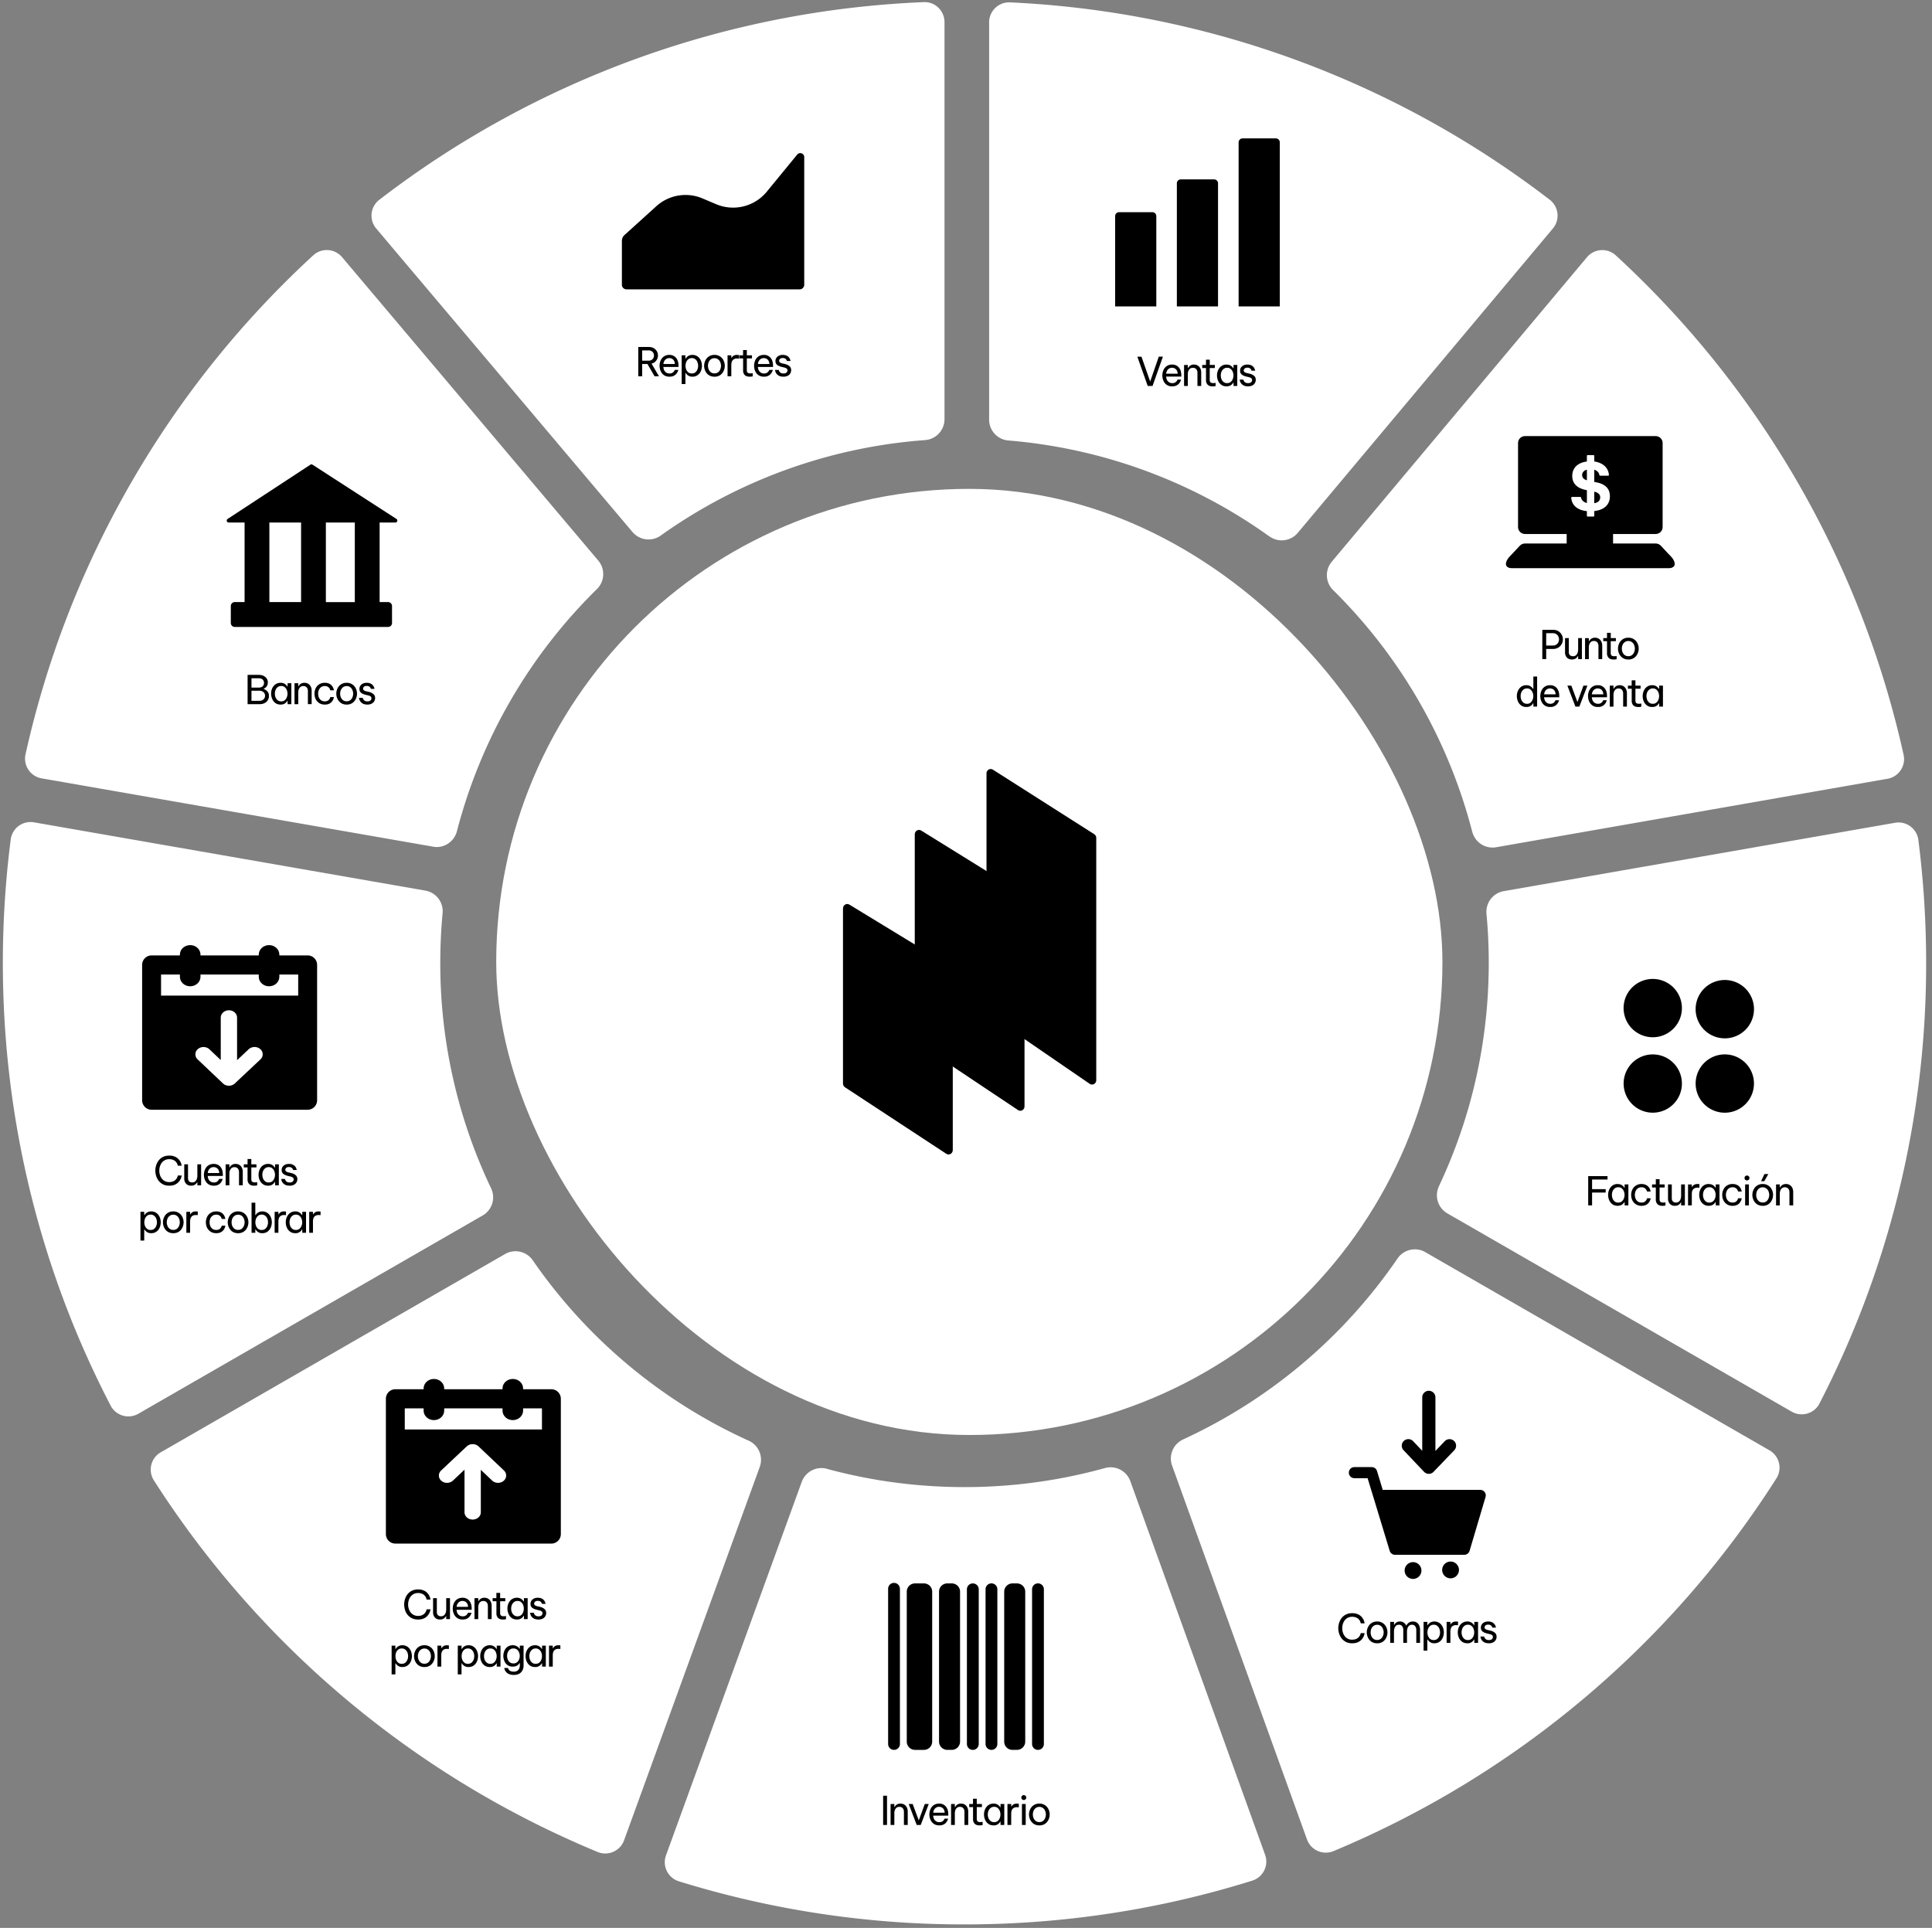 <svg xmlns="http://www.w3.org/2000/svg" fill="none" viewBox="0 0 488 487"><rect x="0" y="0" width="488" height="487" fill="#808080" stroke="none"/><g clip-path="url(#a)"><path fill="#fff" fill-rule="evenodd" d="M121.96 307.01a5.29 5.29 0 0 0 2.07-6.87 131.9 131.9 0 0 1-12.82-56.92c0-4.22.2-8.39.58-12.5a5.29 5.29 0 0 0-4.3-5.74L8.61 207.73a5.05 5.05 0 0 0-5.9 4.3 245.22 245.22 0 0 0-1.99 31.2c0 40.33 9.84 78.38 27.24 111.86a5.05 5.05 0 0 0 7.02 2.01l86.98-50.09Zm-81.33 59.83a5.05 5.05 0 0 0-1.77 7.1 243.79 243.79 0 0 0 112.12 93.89 5.05 5.05 0 0 0 6.66-2.98l34.28-94.34a5.29 5.29 0 0 0-2.85-6.6 132.95 132.95 0 0 1-54.48-45.52 5.29 5.29 0 0 0-6.97-1.64l-86.99 50.1Zm168.28 4.2a5.29 5.29 0 0 0-6.38 3.24l-34.3 94.37a5.05 5.05 0 0 0 3.22 6.57 242.84 242.84 0 0 0 72.17 10.9c25.33 0 49.76-3.88 72.72-11.07a5.05 5.05 0 0 0 3.2-6.55l-34.06-94.42a5.29 5.29 0 0 0-6.41-3.23 132.53 132.53 0 0 1-35.44 4.8c-12.02 0-23.66-1.6-34.72-4.6Zm89.96-7.44a5.29 5.29 0 0 0-2.83 6.57l34.08 94.45a5.05 5.05 0 0 0 6.68 2.99 243.81 243.81 0 0 0 111.91-94.18 5.05 5.05 0 0 0-1.78-7.08l-86.97-50.08a5.29 5.29 0 0 0-6.98 1.66 132.96 132.96 0 0 1-54.12 45.67Zm64.6-63.97a5.29 5.29 0 0 0 2.07 6.85l87 50.1c2.5 1.44 5.7.54 7.02-2.02a241.87 241.87 0 0 0 26.96-111.34c0-10.53-.67-20.9-1.97-31.08a5.05 5.05 0 0 0-5.9-4.3l-98.88 17.28a5.3 5.3 0 0 0-4.3 5.73c.38 4.08.57 8.2.57 12.37 0 20.18-4.5 39.3-12.58 56.41Zm8.4-89.55a5.29 5.29 0 0 0 5.98 3.95l98.88-17.3a5.05 5.05 0 0 0 4.1-6.04A242.64 242.64 0 0 0 408.12 64.5a5.05 5.05 0 0 0-7.3.51l-64.47 76.93a5.29 5.29 0 0 0 .4 7.14 132.27 132.27 0 0 1 35.11 61Zm-51.24-74.6a5.29 5.29 0 0 0 7.13-.83l64.46-76.91a5.05 5.05 0 0 0-.75-7.26A241.72 241.72 0 0 0 255.1.6a5.05 5.05 0 0 0-5.26 5.08v100.38a5.28 5.28 0 0 0 4.89 5.21 131.7 131.7 0 0 1 65.9 24.23Zm-160.82-1.04a5.29 5.29 0 0 0 7.1.83 131.7 131.7 0 0 1 66.73-24.1 5.29 5.29 0 0 0 4.93-5.22V5.61c0-2.87-2.36-5.2-5.23-5.07A241.73 241.73 0 0 0 95.79 50.48a5.05 5.05 0 0 0-.74 7.27l64.76 76.7Zm-50.37 79.45c2.7.47 5.3-1.28 5.98-3.94a132.28 132.28 0 0 1 35.34-61.13 5.29 5.29 0 0 0 .4-7.16L86.42 64.98a5.05 5.05 0 0 0-7.28-.5 242.64 242.64 0 0 0-72.7 126.1 5.05 5.05 0 0 0 4.1 6.04l98.9 17.26Z" clip-rule="evenodd" style="fill:#fff;fill-opacity:1"/><path fill="#A2D512" d="M281.67 54.6a1 1 0 0 1 1-1h8.4a1 1 0 0 1 1 1v22.8h-10.4V54.6Zm15.59-8.29a1 1 0 0 1 1-1h8.4a1 1 0 0 1 1 1v31.1h-10.4v-31.1Zm15.6-10.35a1 1 0 0 1 1-1h8.4a1 1 0 0 1 1 1V77.4h-10.4V35.96Z" style="fill:#a2d512;fill:color(display-p3 .635 .833 .069);fill-opacity:1"/><path fill="#1E2022" d="m289.9 97.5-2.62-7.4h1.04l2.2 6.27 2.18-6.28h1.04l-2.62 7.4h-1.23Zm6.2.1a2.28 2.28 0 0 1-1.91-.87 2.9 2.9 0 0 1-.45-.89 3.4 3.4 0 0 1 0-1.99c.1-.32.24-.62.44-.89.21-.26.47-.47.77-.63.32-.16.69-.24 1.11-.24a2.13 2.13 0 0 1 2.02 1.23c.2.4.3.92.3 1.53v.28h-3.83c.02.3.1.58.21.83.13.25.3.45.53.6.23.15.5.22.81.22.28 0 .5-.04.66-.13a1.37 1.37 0 0 0 .67-.77h.9l-.06.18a2.27 2.27 0 0 1-.56.93 2.2 2.2 0 0 1-.64.43c-.26.12-.58.17-.97.17Zm-1.54-3.2h2.9a1.7 1.7 0 0 0-.23-.85 1.3 1.3 0 0 0-.5-.49c-.21-.1-.43-.16-.67-.16-.42 0-.76.14-1.03.41a1.8 1.8 0 0 0-.47 1.08Zm4.52 3.1v-5.3h.95v.76h.06c.05-.08.12-.19.23-.33a1.61 1.61 0 0 1 1.26-.54 1.7 1.7 0 0 1 1.61.98c.15.3.22.64.22 1.01v3.41h-.95v-3.35c0-.35-.1-.64-.3-.88-.2-.23-.48-.35-.85-.35-.3 0-.54.08-.73.23a1.3 1.3 0 0 0-.42.6 2.1 2.1 0 0 0-.13.76v3h-.95Zm7.19.1c-.55 0-.96-.15-1.24-.43a1.62 1.62 0 0 1-.41-1.18v-3.02h-.95v-.78h.95v-1.33h.95v1.33h1.29v.78h-1.3V96c0 .27.08.47.23.6.14.11.36.17.64.17.14 0 .28 0 .42-.03l.2-.03v.81l-.23.04c-.16.03-.34.04-.55.04Zm3.53-5.5c.33 0 .61.05.84.15a1.98 1.98 0 0 1 .87.78h.06v-.84h.95v5.3h-.95v-.84h-.06c-.07.13-.18.27-.32.41-.14.15-.32.28-.55.38-.23.1-.5.15-.84.15-.4 0-.75-.07-1.05-.23a2.3 2.3 0 0 1-.75-.63c-.2-.26-.35-.56-.45-.89a3.4 3.4 0 0 1 0-2c.1-.32.25-.62.45-.88s.45-.47.75-.63c.3-.16.65-.24 1.05-.24Zm.16.8c-.35 0-.65.1-.9.3-.23.18-.41.42-.53.71a2.56 2.56 0 0 0 0 1.86c.12.3.3.54.54.73.24.19.54.28.89.28s.65-.1.88-.28c.24-.2.42-.43.53-.73a2.48 2.48 0 0 0 0-1.86c-.11-.3-.3-.53-.53-.72a1.3 1.3 0 0 0-.88-.29Zm5.3 4.7c-.41 0-.75-.06-1.01-.18a1.82 1.82 0 0 1-1.1-1.36l-.03-.17h.95l.04.14c.02.09.07.2.14.31.08.12.2.22.37.31.16.09.38.13.65.13.32 0 .56-.07.74-.22a.72.72 0 0 0 .25-.56c0-.2-.06-.34-.2-.46-.14-.11-.33-.2-.58-.26l-.73-.17a3.88 3.88 0 0 1-.75-.27 1.56 1.56 0 0 1-.56-.46c-.14-.2-.21-.44-.21-.74 0-.45.16-.82.5-1.1.34-.3.79-.45 1.33-.45.37 0 .68.06.92.16a1.67 1.67 0 0 1 .88.84 1.62 1.62 0 0 1 .18.54h-.93l-.03-.1a.7.7 0 0 0-.13-.27.81.81 0 0 0-.31-.26 1.12 1.12 0 0 0-.56-.12c-.32 0-.56.08-.7.22a.67.67 0 0 0-.23.48c0 .17.07.3.2.41.14.1.32.18.54.23l.74.17c.45.1.82.29 1.12.53.3.24.44.59.44 1.04a1.55 1.55 0 0 1-.88 1.41c-.3.15-.64.22-1.06.22Z" style="fill:#1e2022;fill:color(display-p3 .117 .127 .133);fill-opacity:1"/><path fill="#F77A32" fill-rule="evenodd" d="M383.44 111.9c0-.96.79-1.74 1.75-1.74h33.02c.96 0 1.75.78 1.75 1.75v21.23c0 .97-.79 1.75-1.75 1.75h-10.77v2.4h10.77c.46 0 .9.18 1.24.5.87.88 1.63 1.8 2.53 2.69.87.86 1.57 2.3.47 2.85-.23.12-.5.19-.78.19h-39.94c-.29 0-.55-.07-.79-.19-1.1-.55-.39-1.99.48-2.85.9-.9 1.66-1.8 2.53-2.69.33-.32.78-.5 1.24-.5h10.53v-2.4h-10.53c-.96 0-1.75-.78-1.75-1.75v-21.23Z" clip-rule="evenodd" style="fill:#f77a32;fill:color(display-p3 .967 .479 .197);fill-opacity:1"/><path fill="#fff" fill-rule="evenodd" d="M402.69 115.15c0-.1-.09-.19-.2-.19h-1.47a.2.2 0 0 0-.19.19v1.43c-2.34.3-3.7 1.64-3.7 3.65 0 1.8 1.1 3 3.17 3.48l.53.12v3.24c-.8-.2-1.35-.7-1.47-1.37a.2.2 0 0 0-.2-.17h-2.1c-.1 0-.19.08-.18.19.1 1.9 1.56 3.15 3.95 3.4v1.18c0 .1.08.19.19.19h1.48c.1 0 .19-.09.19-.2v-1.19c2.53-.29 3.95-1.63 3.95-3.75 0-1.87-1.08-3.01-3.3-3.49l-.65-.13v-3.07c.7.19 1.19.7 1.29 1.32.01.1.1.18.2.18h2.03c.1 0 .19-.08.18-.19-.12-1.81-1.54-3.1-3.7-3.4v-1.42Zm0 11.96v-2.91c1.02.24 1.5.7 1.5 1.44 0 .8-.55 1.33-1.5 1.47Zm-1.86-8.46v2.68c-.8-.25-1.2-.7-1.2-1.34 0-.66.48-1.17 1.2-1.34Z" clip-rule="evenodd" style="fill:#fff;fill-opacity:1"/><path fill="#1E2022" d="M389.57 166.5v-7.4h2.64c.57 0 1.04.1 1.41.34a2.43 2.43 0 0 1 .85 3.23 2.3 2.3 0 0 1-.85.91 2.6 2.6 0 0 1-1.4.35h-1.67v2.56h-.98Zm2.64-6.55h-1.66v3.12h1.66c.36 0 .65-.07.88-.23.24-.15.4-.34.52-.58a1.66 1.66 0 0 0 0-1.5 1.36 1.36 0 0 0-.52-.58 1.57 1.57 0 0 0-.88-.23Zm4.83 6.64c-.53 0-.95-.16-1.26-.49a1.88 1.88 0 0 1-.47-1.36v-3.55h.95v3.5c0 .35.09.62.28.8.19.19.44.28.76.28s.57-.08.77-.25c.19-.16.33-.38.42-.64.08-.26.13-.52.13-.8v-2.89h.95v5.3h-.95v-.76h-.06a1.66 1.66 0 0 1-.71.7c-.21.1-.48.16-.81.16Zm3.33-.1v-5.3h.95v.77h.06c.05-.08.12-.19.23-.33a1.61 1.61 0 0 1 1.26-.54c.39 0 .72.1 1 .27.26.18.47.41.61.71.15.3.22.64.22 1.01v3.41h-.95v-3.35c0-.35-.1-.64-.3-.88-.2-.23-.48-.35-.85-.35-.3 0-.54.08-.73.23a1.3 1.3 0 0 0-.42.6 2.1 2.1 0 0 0-.13.76v3h-.95Zm7.19.1c-.55 0-.96-.14-1.24-.42a1.62 1.62 0 0 1-.41-1.18v-3.02h-.95v-.78h.95v-1.33h.95v1.33h1.29v.78h-1.3V165c0 .27.08.47.23.6.15.11.36.17.64.17.14 0 .28 0 .42-.03l.2-.03v.81l-.23.04c-.16.03-.34.04-.55.04Zm3.74 0a2.5 2.5 0 0 1-1.43-.39 2.57 2.57 0 0 1-.88-1.03 3.05 3.05 0 0 1 0-2.66 2.46 2.46 0 0 1 2.31-1.42 2.46 2.46 0 0 1 2.31 1.42 3.05 3.05 0 0 1 0 2.66c-.2.42-.5.77-.88 1.03a2.5 2.5 0 0 1-1.43.4Zm0-.83c.36 0 .66-.09.9-.27.25-.18.43-.42.55-.72a2.31 2.31 0 0 0 0-1.86c-.12-.3-.3-.53-.55-.7a1.43 1.43 0 0 0-.9-.29c-.35 0-.65.1-.9.28a1.7 1.7 0 0 0-.56.71 2.43 2.43 0 0 0 0 1.86c.13.3.31.54.56.72.25.18.55.27.9.27Zm-25.76 12.83c-.4 0-.75-.07-1.05-.23a2.3 2.3 0 0 1-.75-.63c-.2-.26-.35-.56-.45-.89a3.4 3.4 0 0 1 0-2c.1-.32.25-.62.45-.88a2.16 2.16 0 0 1 1.8-.87 1.85 1.85 0 0 1 1.39.54c.14.14.24.28.32.4h.06v-3.14h.95v7.6h-.95v-.84h-.06c-.08.13-.18.27-.32.41-.14.15-.33.28-.55.38-.23.1-.5.15-.84.15Zm.16-.8c.35 0 .64-.1.88-.29.24-.2.41-.43.53-.73a2.48 2.48 0 0 0 0-1.86c-.12-.3-.3-.53-.53-.72-.24-.2-.53-.29-.88-.29-.36 0-.65.1-.9.3-.23.18-.41.42-.53.71a2.55 2.55 0 0 0 0 1.86c.12.3.3.54.54.73.24.19.53.28.89.28Zm5.87.8c-.43 0-.8-.07-1.13-.23a2.3 2.3 0 0 1-.78-.64c-.2-.26-.35-.56-.45-.88a3.4 3.4 0 0 1 0-1.99c.1-.32.24-.62.44-.89a2.27 2.27 0 0 1 1.88-.87 2.13 2.13 0 0 1 2.02 1.23c.2.4.3.92.3 1.53v.28h-3.83c.02.3.1.58.21.83.13.25.3.45.53.6.23.15.5.22.81.22.27 0 .5-.04.66-.13a1.37 1.37 0 0 0 .61-.63l.06-.14h.9l-.06.18a2.36 2.36 0 0 1-.56.93 2.2 2.2 0 0 1-.64.43c-.26.12-.58.17-.97.17Zm-1.54-3.2h2.9a1.7 1.7 0 0 0-.23-.84 1.3 1.3 0 0 0-.5-.49 1.6 1.6 0 0 0-.67-.16c-.42 0-.76.14-1.03.41-.27.27-.42.63-.47 1.08Zm7.9 3.1-2.03-5.3h1l1.54 4.14 1.52-4.14h1l-2.03 5.3h-1Zm5.7.1c-.44 0-.81-.07-1.13-.23a2.3 2.3 0 0 1-.78-.64c-.2-.26-.35-.56-.45-.88a3.4 3.4 0 0 1-.01-1.99c.1-.32.25-.62.45-.89a2.24 2.24 0 0 1 1.88-.87 2.13 2.13 0 0 1 2.02 1.23c.2.4.3.92.3 1.53v.28h-3.83c.02.3.09.58.2.83a1.46 1.46 0 0 0 1.34.82c.28 0 .5-.04.67-.13a1.36 1.36 0 0 0 .6-.63l.07-.14h.89l-.05.18a2.36 2.36 0 0 1-.56.93c-.17.17-.38.31-.64.43s-.59.17-.97.17Zm-1.54-3.2h2.89a1.69 1.69 0 0 0-.22-.84c-.13-.22-.3-.38-.51-.49a1.5 1.5 0 0 0-.66-.16c-.42 0-.76.14-1.03.41-.27.27-.43.63-.47 1.08Zm4.52 3.1v-5.3h.94v.77h.06l.24-.33c.1-.14.27-.26.47-.37.21-.11.47-.17.79-.17.38 0 .71.1.99.27.27.18.47.41.61.71.15.3.23.64.23 1.01v3.41h-.95v-3.35c0-.35-.1-.64-.3-.88-.2-.23-.48-.35-.86-.35-.3 0-.54.08-.72.23-.2.15-.33.35-.43.6-.08.23-.13.49-.13.76v3h-.94Zm7.18.1c-.55 0-.96-.14-1.24-.42a1.61 1.61 0 0 1-.4-1.18v-3.02h-.96v-.78h.95v-1.33h.95v1.33h1.3v.78h-1.3V177c0 .27.08.47.22.6.15.11.36.17.64.17a2.84 2.84 0 0 0 .62-.06v.81l-.23.04c-.15.03-.33.04-.55.04Zm3.53-5.5a1.85 1.85 0 0 1 1.39.54c.14.14.25.28.32.4h.06v-.84h.95v5.3h-.95v-.84h-.06c-.07.13-.18.27-.32.41-.14.15-.32.28-.55.38-.22.1-.5.15-.84.15-.4 0-.75-.07-1.05-.23a2.3 2.3 0 0 1-.75-.63c-.2-.26-.35-.56-.45-.89a3.4 3.4 0 0 1 0-2c.1-.32.25-.62.45-.88a2.16 2.16 0 0 1 1.8-.87Zm.16.81c-.35 0-.65.1-.89.3-.24.18-.42.42-.54.71a2.55 2.55 0 0 0 0 1.86c.12.3.3.54.54.73.24.19.54.28.9.28.35 0 .64-.1.87-.28.24-.2.42-.43.53-.73a2.48 2.48 0 0 0 0-1.86 1.6 1.6 0 0 0-.53-.72c-.23-.2-.52-.29-.88-.29Z" style="fill:#1e2022;fill:color(display-p3 .117 .127 .133);fill-opacity:1"/><path fill="#508AFC" d="M424.83 273.71a7.36 7.36 0 1 1-14.72 0 7.36 7.36 0 0 1 14.72 0Zm0-19.06a7.36 7.36 0 1 1-14.73 0 7.36 7.36 0 0 1 14.73 0Zm18.2 0a7.37 7.37 0 1 1-14.73 0 7.37 7.37 0 0 1 14.73 0Zm0 19.06a7.36 7.36 0 1 1-14.73 0 7.36 7.36 0 0 1 14.73 0Z" style="fill:#508afc;fill:color(display-p3 .314 .541 .988);fill-opacity:1"/><path fill="#1E2022" d="M401.16 304.5v-7.4h4.88v.85h-3.9v2.44h3.44v.86h-3.44v3.24h-.98Zm7.43-5.4c.34 0 .62.05.84.15a2 2 0 0 1 .87.78h.06v-.84h.95v5.3h-.95v-.84h-.06c-.07.13-.18.27-.32.41a1.8 1.8 0 0 1-.55.38c-.23.1-.5.15-.84.15-.4 0-.75-.07-1.05-.23a2.3 2.3 0 0 1-.75-.63c-.2-.26-.35-.56-.45-.89a3.4 3.4 0 0 1 0-2c.1-.32.25-.62.45-.88a2.16 2.16 0 0 1 1.8-.87Zm.16.8c-.35 0-.65.1-.89.3-.24.18-.42.42-.54.71a2.57 2.57 0 0 0 0 1.86c.12.3.3.54.54.73.24.19.54.28.9.28.35 0 .64-.1.87-.28.24-.2.42-.43.53-.73a2.48 2.48 0 0 0 0-1.86 1.6 1.6 0 0 0-.53-.72c-.23-.2-.52-.29-.88-.29Zm5.87 4.7a2.5 2.5 0 0 1-2.45-1.75 3.22 3.22 0 0 1 0-2c.1-.32.26-.62.48-.89a2.54 2.54 0 0 1 1.97-.87c.42 0 .78.07 1.06.2a2.1 2.1 0 0 1 1.05 1.04 2.25 2.25 0 0 1 .2.66h-.91l-.05-.16c-.04-.11-.1-.24-.2-.38a1.24 1.24 0 0 0-.41-.37 1.41 1.41 0 0 0-.74-.17c-.37 0-.68.1-.93.28a1.7 1.7 0 0 0-.56.71 2.46 2.46 0 0 0 0 1.88c.12.3.31.54.56.72.25.18.56.27.93.27.3 0 .55-.05.74-.16a1.42 1.42 0 0 0 .61-.75l.05-.17h.92l-.04.2a2.4 2.4 0 0 1-.55 1.04c-.17.19-.4.35-.67.47-.28.13-.64.2-1.06.2Zm5.27 0c-.55 0-.96-.15-1.24-.43a1.62 1.62 0 0 1-.41-1.18v-3.02h-.95v-.78h.95v-1.33h.95v1.33h1.29v.78h-1.29V303c0 .27.07.47.22.6.15.11.36.17.64.17.15 0 .29 0 .42-.03l.2-.03v.81l-.23.04c-.15.03-.34.04-.55.04Zm3.16 0c-.53 0-.95-.17-1.26-.5a1.88 1.88 0 0 1-.47-1.36v-3.55h.95v3.5c0 .35.1.62.28.8.2.19.44.28.76.28s.57-.08.77-.25c.2-.16.33-.38.42-.64.08-.26.13-.52.13-.8v-2.89h.95v5.3h-.95v-.76h-.06a1.69 1.69 0 0 1-.71.7c-.2.1-.48.16-.81.16Zm3.33-.1v-5.3h.95v.65h.04c.12-.2.28-.37.5-.53.22-.15.53-.23.93-.23.12 0 .22 0 .31.02l.14.01v.91h-.16c-.1-.02-.2-.03-.32-.03-.46 0-.81.14-1.07.4-.25.26-.37.69-.37 1.28v2.81h-.95Zm5.22-5.4c.33 0 .61.05.84.15a2 2 0 0 1 .87.78h.06v-.84h.95v5.3h-.95v-.84h-.06c-.08.13-.18.27-.32.41a1.8 1.8 0 0 1-.55.38c-.23.1-.5.15-.84.15-.4 0-.75-.07-1.05-.23a2.3 2.3 0 0 1-.75-.63c-.2-.26-.35-.56-.45-.89a3.4 3.4 0 0 1 0-2c.1-.32.25-.62.45-.88a2.16 2.16 0 0 1 1.8-.87Zm.16.8c-.36 0-.65.1-.9.3-.23.18-.41.42-.53.71a2.57 2.57 0 0 0 0 1.86c.12.3.3.54.54.73.24.19.53.28.89.28.35 0 .64-.1.88-.28.24-.2.41-.43.53-.73a2.48 2.48 0 0 0 0-1.86c-.12-.3-.3-.53-.53-.72-.24-.2-.53-.29-.88-.29Zm5.86 4.7a2.5 2.5 0 0 1-2.45-1.75 3.22 3.22 0 0 1 0-2c.11-.32.27-.62.48-.89.22-.26.5-.47.82-.63a2.6 2.6 0 0 1 1.15-.24c.43 0 .78.07 1.06.2.28.12.5.28.67.47.18.19.3.38.38.57a2.25 2.25 0 0 1 .21.66h-.92l-.05-.16c-.03-.11-.1-.24-.19-.38s-.23-.26-.42-.37a1.41 1.41 0 0 0-.74-.17c-.36 0-.67.1-.93.28a1.7 1.7 0 0 0-.56.71 2.46 2.46 0 0 0 0 1.88c.13.3.32.54.56.72.26.18.57.27.93.27.31 0 .56-.05.74-.16.19-.11.33-.24.42-.38.1-.14.16-.26.2-.37l.04-.17h.92l-.04.2a2.4 2.4 0 0 1-.55 1.04c-.16.19-.39.35-.67.47-.28.13-.63.2-1.06.2Zm3.65-6.42a.61.61 0 0 1-.45-.18.6.6 0 0 1-.17-.43.6.6 0 0 1 .17-.44.61.61 0 0 1 .45-.18.6.6 0 0 1 .44.18.6.6 0 0 1 .18.44c0 .17-.06.31-.18.43a.6.6 0 0 1-.44.18Zm-.47 6.31v-5.3h.95v5.3h-.95Zm4.83-6.1-.8-.02.85-1.8h.98l-1.03 1.81Zm-.39 6.2a2.5 2.5 0 0 1-1.43-.39 2.57 2.57 0 0 1-.88-1.03 3.05 3.05 0 0 1 0-2.66 2.46 2.46 0 0 1 2.31-1.42 2.47 2.47 0 0 1 2.31 1.42 3.05 3.05 0 0 1 0 2.66c-.2.42-.5.77-.88 1.03a2.5 2.5 0 0 1-1.43.4Zm0-.83c.36 0 .66-.09.9-.27.25-.18.43-.42.55-.72a2.33 2.33 0 0 0 0-1.86c-.12-.3-.3-.53-.55-.7a1.43 1.43 0 0 0-.9-.29c-.35 0-.65.1-.9.28a1.8 1.8 0 0 0-.56.71 2.43 2.43 0 0 0 0 1.86c.13.3.32.54.56.72.25.18.55.27.9.27Zm3.37.73v-5.3h.95v.77h.06c.04-.08.12-.19.23-.33a1.61 1.61 0 0 1 1.26-.54 1.7 1.7 0 0 1 1.61.98c.14.3.22.64.22 1.01v3.41h-.95v-3.35c0-.35-.1-.64-.3-.88-.2-.23-.48-.35-.85-.35-.3 0-.55.08-.73.23a1.3 1.3 0 0 0-.42.6 2.1 2.1 0 0 0-.13.76v3h-.95Z" style="fill:#1e2022;fill:color(display-p3 .117 .127 .133);fill-opacity:1"/><path fill="#FFA114" fill-rule="evenodd" d="M360.9 351.32c.92 0 1.67.74 1.67 1.66v13.54l2.36-2.47a1.66 1.66 0 0 1 2.4 2.3l-5.23 5.44a1.66 1.66 0 0 1-2.4 0l-5.17-5.45a1.66 1.66 0 0 1 2.41-2.29l2.3 2.43v-13.5c0-.92.75-1.66 1.67-1.66ZM340.7 372c0-.77.62-1.4 1.4-1.4h4.38c.62 0 1.16.4 1.34 1l1.44 4.75h24.63a1.4 1.4 0 0 1 1.34 1.8l-4.03 13.6c-.18.59-.72 1-1.34 1h-17.5a1.4 1.4 0 0 1-1.34-1l-4.13-13.6-1.45-4.75h-3.34a1.4 1.4 0 0 1-1.4-1.4Zm18.33 24.58a2.12 2.12 0 1 1-4.23 0 2.12 2.12 0 0 1 4.23 0Zm7.22 2.11a2.12 2.12 0 1 0 0-4.23 2.12 2.12 0 0 0 0 4.23Z" clip-rule="evenodd" style="fill:#ffa114;fill:color(display-p3 1 .632 .079);fill-opacity:1"/><path fill="#1E2022" d="M341.54 415.1c-.58 0-1.1-.1-1.53-.32a3.3 3.3 0 0 1-1.1-.87c-.3-.37-.5-.77-.65-1.22a4.48 4.48 0 0 1 0-2.78c.14-.45.36-.86.65-1.22.29-.37.66-.66 1.1-.87.44-.21.95-.32 1.53-.32.48 0 .89.06 1.23.19a2.66 2.66 0 0 1 1.42 1.09 2.8 2.8 0 0 1 .46 1.1l.04.18h-.98l-.04-.16a1.98 1.98 0 0 0-.52-.91c-.16-.17-.37-.3-.63-.41a2.44 2.44 0 0 0-.97-.17 2.3 2.3 0 0 0-1.9.91c-.2.27-.36.58-.46.93a3.7 3.7 0 0 0 0 2.11c.1.34.26.65.47.93a2.22 2.22 0 0 0 1.89.9c.38 0 .7-.06.97-.17.26-.11.47-.25.63-.41a2.05 2.05 0 0 0 .56-1.08h.98l-.04.19a2.88 2.88 0 0 1-.46 1.1 2.81 2.81 0 0 1-1.42 1.1c-.34.12-.75.18-1.23.18Zm6.3 0a2.5 2.5 0 0 1-1.42-.39 2.59 2.59 0 0 1-.88-1.03 3.05 3.05 0 0 1 0-2.66 2.46 2.46 0 0 1 2.31-1.42 2.45 2.45 0 0 1 2.3 1.42 3.05 3.05 0 0 1 0 2.66c-.2.42-.48.76-.87 1.03a2.5 2.5 0 0 1-1.43.39Zm0-.83c.37 0 .67-.09.9-.27.26-.19.44-.43.56-.72a2.31 2.31 0 0 0 0-1.86c-.12-.3-.3-.53-.55-.71a1.42 1.42 0 0 0-.9-.28c-.35 0-.65.1-.9.28a1.7 1.7 0 0 0-.56.71 2.43 2.43 0 0 0 0 1.86c.13.3.31.53.56.72.25.18.55.27.9.27Zm3.31.73v-5.3h.96v.77h.03c.06-.1.14-.22.25-.35a1.58 1.58 0 0 1 1.21-.52 1.67 1.67 0 0 1 1.6 1.05h.01c.15-.3.36-.54.63-.74.27-.2.62-.31 1.06-.31.57 0 1 .2 1.31.59.32.39.48.89.48 1.5V415h-.95v-3.26c0-.4-.1-.71-.29-.95a.95.95 0 0 0-.8-.37c-.31 0-.56.08-.75.25-.17.17-.3.37-.38.62-.08.25-.13.5-.13.74V415h-.94v-3.26c0-.4-.1-.71-.28-.95a.95.95 0 0 0-.81-.37c-.31 0-.56.08-.75.25-.18.17-.3.38-.38.63-.09.25-.13.49-.13.73V415h-.95Zm8.43 1.96v-7.26h.95v.84h.06c.08-.13.19-.26.32-.41a1.96 1.96 0 0 1 1.39-.53 2.2 2.2 0 0 1 1.8.87c.2.26.35.55.45.88a3.4 3.4 0 0 1 0 2c-.1.33-.25.62-.45.89-.2.26-.45.47-.75.63-.3.15-.65.23-1.05.23a1.83 1.83 0 0 1-1.39-.54 3.55 3.55 0 0 1-.32-.4h-.06v2.8h-.95Zm.97-4.61c0 .32.06.63.17.93.12.3.3.54.53.73.24.19.54.28.9.28.35 0 .65-.1.88-.28.24-.2.42-.44.53-.73a2.48 2.48 0 0 0 0-1.86 1.6 1.6 0 0 0-.53-.72 1.3 1.3 0 0 0-.89-.29c-.35 0-.65.1-.89.29-.23.19-.4.43-.53.72-.11.3-.17.6-.17.93Zm4.85 2.65v-5.3h.96v.66h.03c.12-.2.29-.38.5-.53.23-.15.54-.23.94-.23a13.86 13.86 0 0 0 .45.03v.91l-.16-.01-.32-.02c-.47 0-.82.13-1.07.4-.25.26-.38.69-.38 1.28V415h-.95Zm5.22-5.4a1.82 1.82 0 0 1 1.39.54c.14.14.25.27.32.4h.06v-.84h.95v5.3h-.95v-.84h-.06a2.1 2.1 0 0 1-.32.41 1.78 1.78 0 0 1-1.39.53c-.4 0-.75-.08-1.05-.23a2.3 2.3 0 0 1-.75-.63c-.2-.27-.35-.56-.45-.89a3.4 3.4 0 0 1 0-2c.1-.33.25-.62.45-.88a2.2 2.2 0 0 1 1.8-.87Zm.16.81c-.35 0-.65.1-.89.29-.24.19-.42.43-.54.72a2.56 2.56 0 0 0 0 1.86c.12.3.3.54.54.73.24.19.54.28.89.28s.65-.1.88-.28c.24-.2.42-.44.53-.73a2.48 2.48 0 0 0 0-1.86 1.6 1.6 0 0 0-.53-.72 1.3 1.3 0 0 0-.88-.29Zm5.3 4.69c-.41 0-.75-.06-1.01-.17a1.8 1.8 0 0 1-1.1-1.36l-.03-.17h.96s0 .05.03.14c.02.09.07.19.15.31.08.11.2.22.36.31.16.09.38.13.66.13.31 0 .55-.07.73-.22a.72.72 0 0 0 .26-.56c0-.2-.07-.35-.21-.46-.14-.11-.33-.2-.58-.26l-.72-.17a3.92 3.92 0 0 1-.75-.27 1.56 1.56 0 0 1-.57-.46c-.14-.2-.21-.45-.21-.74 0-.45.17-.82.5-1.11.35-.3.79-.44 1.34-.44.36 0 .67.05.9.16a1.67 1.67 0 0 1 .9.84c.07.15.12.28.14.39l.03.15h-.92l-.03-.11a.7.7 0 0 0-.14-.26.8.8 0 0 0-.31-.26 1.12 1.12 0 0 0-.56-.12c-.32 0-.56.07-.7.22a.67.67 0 0 0-.22.48c0 .17.06.3.2.41.14.1.32.18.54.23l.73.17c.45.1.82.28 1.12.53.3.24.45.59.45 1.04a1.55 1.55 0 0 1-.9 1.41 2.2 2.2 0 0 1-1.04.22Z" style="fill:#1e2022;fill:color(display-p3 .117 .127 .133);fill-opacity:1"/><path fill="#686868" fill-rule="evenodd" d="M227.3 401.46a1.49 1.49 0 1 0-2.97 0v39.08a1.49 1.49 0 0 0 2.98 0v-39.08Zm1.74.6c0-1.15.93-2.08 2.08-2.08h2.25c1.16 0 2.09.93 2.09 2.08v37.88c0 1.15-.93 2.09-2.09 2.09h-2.25a2.08 2.08 0 0 1-2.08-2.09v-37.88Zm10.24-2.08c-1.16 0-2.09.93-2.09 2.08v37.88a2.1 2.1 0 0 0 2.09 2.09h1.13a2.1 2.1 0 0 0 2.09-2.09v-37.88c0-1.15-.94-2.08-2.09-2.08h-1.13Zm6.44 0c.82 0 1.5.66 1.5 1.48v39.08a1.49 1.49 0 0 1-2.99 0v-39.08c0-.82.67-1.48 1.5-1.48Zm6.2 1.48a1.49 1.49 0 1 0-2.98 0v39.08a1.49 1.49 0 0 0 2.98 0v-39.08Zm1.73.6c0-1.15.94-2.08 2.09-2.08h1.13c1.15 0 2.09.93 2.09 2.08v37.88a2.1 2.1 0 0 1-2.09 2.09h-1.13a2.08 2.08 0 0 1-2.09-2.09v-37.88Zm10.02-.6a1.49 1.49 0 1 0-2.98 0v39.08a1.49 1.49 0 0 0 2.98 0v-39.08Z" clip-rule="evenodd" style="fill:#686868;fill:color(display-p3 .408 .408 .408);fill-opacity:1"/><path fill="#1E2022" d="M223.07 461v-7.4h.98v7.4h-.98Zm1.88 0v-5.3h.95v.77h.06c.04-.08.12-.19.22-.33a1.6 1.6 0 0 1 1.26-.54c.4 0 .72.09 1 .27.27.17.47.41.62.71.14.3.22.64.22 1.01V461h-.96v-3.35c0-.35-.1-.65-.3-.88-.19-.23-.47-.35-.84-.35-.3 0-.55.08-.74.23-.18.15-.32.34-.41.59-.1.24-.13.5-.13.77V461h-.96Zm6.6 0-2.02-5.3h1l1.54 4.14 1.52-4.14h1l-2.03 5.3h-1Zm5.7.1a2.6 2.6 0 0 1-1.12-.23 2.3 2.3 0 0 1-.78-.64 2.9 2.9 0 0 1-.45-.88 3.4 3.4 0 0 1-.01-1.99c.1-.33.25-.62.45-.89s.46-.48.77-.63c.31-.16.68-.24 1.1-.24a2.13 2.13 0 0 1 2.02 1.23c.2.4.3.92.3 1.53v.28h-3.82c.02.3.09.58.2.83a1.46 1.46 0 0 0 1.34.82c.28 0 .5-.04.67-.13a1.37 1.37 0 0 0 .67-.77h.89l-.05.18a2.43 2.43 0 0 1-.56.93 2.2 2.2 0 0 1-.64.43c-.26.11-.58.17-.97.17Zm-1.53-3.2h2.89a1.7 1.7 0 0 0-.22-.84c-.13-.22-.3-.38-.51-.49a1.5 1.5 0 0 0-.66-.16c-.42 0-.76.14-1.03.41-.27.27-.43.63-.47 1.08Zm4.51 3.1v-5.3h.95v.77h.06l.23-.33a1.61 1.61 0 0 1 1.26-.54c.4 0 .72.09 1 .27.27.17.47.41.61.71.15.3.22.64.22 1.01V461h-.95v-3.35c0-.35-.1-.65-.3-.88-.19-.23-.47-.35-.85-.35-.3 0-.54.08-.73.23-.18.15-.32.34-.42.59-.08.24-.13.5-.13.77V461h-.95Zm7.2.1c-.56 0-.97-.14-1.25-.42a1.62 1.62 0 0 1-.4-1.18v-3.02h-.96v-.78h.95v-1.33h.95v1.33h1.3v.78h-1.3v3.02c0 .27.07.46.22.59a1 1 0 0 0 .64.18c.15 0 .29-.01.42-.03l.2-.03v.81l-.23.04c-.15.03-.34.04-.55.04Zm3.52-5.5a1.83 1.83 0 0 1 1.39.54c.14.14.25.27.32.4h.06v-.84h.95v5.3h-.95v-.84h-.06a2.1 2.1 0 0 1-.32.41 1.78 1.78 0 0 1-1.39.53c-.4 0-.75-.08-1.05-.23a2.3 2.3 0 0 1-.75-.63c-.2-.27-.35-.56-.45-.89a3.4 3.4 0 0 1 0-2c.1-.33.25-.62.45-.88a2.2 2.2 0 0 1 1.8-.87Zm.16.81c-.35 0-.65.1-.89.29-.24.19-.42.43-.54.72a2.54 2.54 0 0 0 0 1.86c.12.3.3.54.54.73.24.19.54.28.9.28.35 0 .64-.1.87-.28.24-.2.42-.44.53-.73a2.48 2.48 0 0 0 0-1.86 1.6 1.6 0 0 0-.53-.72c-.23-.2-.52-.29-.88-.29Zm3.36 4.59v-5.3h.95v.66h.04c.11-.2.28-.38.5-.53.22-.15.53-.23.93-.23a13.86 13.86 0 0 0 .45.03v.91l-.16-.01-.32-.02c-.46 0-.82.13-1.07.4-.25.26-.37.69-.37 1.28V461h-.95Zm4.13-6.31a.61.61 0 0 1-.45-.18.6.6 0 0 1-.17-.43c0-.17.06-.32.17-.44a.61.61 0 0 1 .45-.18.6.6 0 0 1 .44.18.6.6 0 0 1 .18.44c0 .17-.06.31-.18.43a.6.6 0 0 1-.44.18Zm-.47 6.31v-5.3h.95v5.3h-.95Zm4.4.1a2.5 2.5 0 0 1-1.43-.39 2.58 2.58 0 0 1-.88-1.03 3.05 3.05 0 0 1 0-2.66 2.45 2.45 0 0 1 2.31-1.42 2.46 2.46 0 0 1 2.3 1.42 3.05 3.05 0 0 1 0 2.66c-.2.42-.49.76-.87 1.03a2.5 2.5 0 0 1-1.43.39Zm0-.83c.36 0 .66-.09.9-.27.24-.19.43-.43.55-.72a2.33 2.33 0 0 0 0-1.86c-.12-.3-.3-.53-.55-.71a1.42 1.42 0 0 0-.9-.28c-.36 0-.66.1-.9.28-.25.18-.44.42-.56.71a2.43 2.43 0 0 0 0 1.86c.12.3.31.53.56.72.24.18.54.27.9.27Z" style="fill:#1e2022;fill:color(display-p3 .117 .127 .133);fill-opacity:1"/><path fill="#A45BDE" fill-rule="evenodd" d="M109.6 348.33c1.44 0 2.6 1.07 2.6 2.4v5.6c0 1.33-1.16 2.4-2.6 2.4-1.43 0-2.6-1.07-2.6-2.4v-5.6c0-1.33 1.17-2.4 2.6-2.4Zm19.93 0c1.44 0 2.6 1.07 2.6 2.4v5.6c0 1.33-1.16 2.4-2.6 2.4-1.44 0-2.6-1.07-2.6-2.4v-5.6c0-1.33 1.16-2.4 2.6-2.4Z" clip-rule="evenodd" style="fill:#a45bde;fill:color(display-p3 .643 .356 .871);fill-opacity:1"/><path fill="#A45BDE" fill-rule="evenodd" d="M97.47 353.35a2.4 2.4 0 0 1 2.39-2.42h39.42a2.4 2.4 0 0 1 2.38 2.42v34.15a2.4 2.4 0 0 1-2.38 2.42H99.86a2.4 2.4 0 0 1-2.39-2.42v-34.15Zm4.77 2.41v5.33h34.65v-5.33h-34.65Z" clip-rule="evenodd" style="fill:#a45bde;fill:color(display-p3 .643 .356 .871);fill-opacity:1"/><path fill="#fff" fill-rule="evenodd" d="M119.39 383.85c-1.14 0-2.06-.82-2.06-1.85v-10.75l-2.93 2.76c-.79.74-2.1.76-2.91.05a1.72 1.72 0 0 1-.06-2.61l6.47-6.09a2.24 2.24 0 0 1 2.98.01l6.41 6.08c.78.74.75 1.92-.08 2.62-.82.7-2.12.67-2.9-.07l-2.86-2.71V382c0 1.03-.92 1.85-2.06 1.85Z" clip-rule="evenodd" style="fill:#fff;fill-opacity:1"/><path fill="#1E2022" d="M105.6 409.1c-.59 0-1.1-.1-1.54-.32a3.3 3.3 0 0 1-1.75-2.09 4.5 4.5 0 0 1 0-2.78c.15-.45.36-.86.65-1.22.3-.37.66-.66 1.1-.87.44-.21.95-.32 1.53-.32.48 0 .9.06 1.23.19a2.64 2.64 0 0 1 1.42 1.09c.15.22.26.43.32.62.08.2.12.35.14.48l.04.18h-.98l-.04-.16a1.95 1.95 0 0 0-.52-.91c-.16-.17-.37-.3-.63-.41a2.44 2.44 0 0 0-.97-.17 2.3 2.3 0 0 0-1.89.91 3 3 0 0 0-.47.93 3.7 3.7 0 0 0 0 2.11c.1.34.27.65.47.93a2.32 2.32 0 0 0 1.9.9c.38 0 .7-.06.96-.17.26-.11.47-.25.63-.41a2.05 2.05 0 0 0 .52-.91l.04-.17h.98l-.04.19c-.02.12-.06.28-.14.48a2.97 2.97 0 0 1-.88 1.24c-.22.2-.51.35-.86.48-.34.12-.75.18-1.23.18Zm5.53 0c-.53 0-.95-.16-1.27-.49a1.89 1.89 0 0 1-.47-1.36v-3.55h.95v3.5c0 .35.1.61.28.8.2.19.45.28.77.28.31 0 .57-.08.77-.25.19-.17.33-.38.42-.64.08-.26.13-.53.13-.8v-2.89h.95v5.3h-.95v-.76h-.06a1.68 1.68 0 0 1-.71.7c-.21.1-.48.16-.81.16Zm5.74 0a2.6 2.6 0 0 1-1.13-.23 2.3 2.3 0 0 1-.78-.64 2.9 2.9 0 0 1-.45-.88 3.4 3.4 0 0 1-.01-1.99c.1-.33.25-.62.45-.89s.46-.48.77-.63c.31-.16.68-.24 1.1-.24a2.13 2.13 0 0 1 2.02 1.23c.2.4.3.92.3 1.53v.28h-3.82c.02.3.09.58.2.83a1.46 1.46 0 0 0 1.34.82c.28 0 .5-.04.67-.13a1.36 1.36 0 0 0 .67-.77h.89l-.05.18a2.43 2.43 0 0 1-.56.93c-.17.17-.38.31-.64.43-.26.11-.58.17-.97.17Zm-1.54-3.2h2.89a1.68 1.68 0 0 0-.22-.84c-.13-.22-.3-.38-.51-.49a1.5 1.5 0 0 0-.66-.16c-.42 0-.76.14-1.03.41-.27.27-.42.63-.47 1.08Zm4.52 3.1v-5.3h.95v.77h.06c.04-.08.12-.19.23-.33a1.6 1.6 0 0 1 1.26-.54c.38 0 .71.09.99.27.27.17.48.41.62.71s.22.64.22 1.01V409h-.95v-3.35c0-.35-.1-.65-.3-.88-.2-.23-.48-.35-.85-.35-.3 0-.55.08-.73.23-.2.15-.33.34-.42.59-.1.24-.13.5-.13.77V409h-.95Zm7.18.1c-.54 0-.96-.14-1.24-.42a1.61 1.61 0 0 1-.4-1.18v-3.02h-.96v-.78h.95v-1.33h.95v1.33h1.3v.78h-1.3v3.02c0 .27.08.46.22.59a1 1 0 0 0 .64.18 2.84 2.84 0 0 0 .62-.06v.81l-.23.04c-.15.03-.33.04-.55.04Zm3.53-5.5a1.83 1.83 0 0 1 1.39.54c.14.14.25.27.32.4h.06v-.84h.95v5.3h-.94v-.84h-.06a1.97 1.97 0 0 1-.88.79c-.22.1-.5.15-.84.15-.4 0-.75-.08-1.05-.23a2.3 2.3 0 0 1-.75-.63 3.4 3.4 0 0 1-.45-2.89c.1-.33.25-.62.45-.88a2.2 2.2 0 0 1 1.8-.87Zm.16.81c-.35 0-.65.1-.88.29a1.7 1.7 0 0 0-.55.72 2.54 2.54 0 0 0 0 1.86c.13.3.3.54.55.73.23.19.53.28.88.28.36 0 .65-.1.88-.28.25-.2.42-.44.53-.73a2.48 2.48 0 0 0 0-1.86c-.1-.3-.28-.53-.53-.72-.23-.2-.52-.29-.88-.29Zm5.3 4.69c-.4 0-.74-.06-1-.17a1.8 1.8 0 0 1-1.1-1.36l-.04-.17h.96l.03.14c.03.09.08.19.15.31.08.11.2.22.36.31.17.09.39.13.66.13.31 0 .56-.07.73-.22a.72.72 0 0 0 .26-.56c0-.2-.07-.35-.2-.46a1.4 1.4 0 0 0-.59-.26l-.72-.17a3.87 3.87 0 0 1-.75-.27 1.54 1.54 0 0 1-.57-.46c-.14-.2-.2-.45-.2-.74 0-.45.16-.82.5-1.11.34-.3.78-.44 1.33-.44.37 0 .67.05.91.16a1.62 1.62 0 0 1 .89.84 1.65 1.65 0 0 1 .17.54h-.92s0-.04-.03-.11a.72.72 0 0 0-.14-.26.82.82 0 0 0-.3-.26 1.13 1.13 0 0 0-.57-.12c-.32 0-.55.07-.7.22a.67.67 0 0 0-.22.48c0 .17.07.3.2.41.14.1.32.18.54.23l.73.17c.45.1.83.28 1.12.53.3.24.45.59.45 1.04a1.56 1.56 0 0 1-.89 1.41c-.29.15-.64.22-1.05.22Zm-37.1 13.86v-7.26h.95v.84h.06c.08-.13.18-.26.32-.41a1.96 1.96 0 0 1 1.39-.53 2.2 2.2 0 0 1 1.8.87c.2.26.35.55.45.88a3.4 3.4 0 0 1 0 2c-.1.33-.25.62-.45.89-.2.26-.45.47-.75.63-.3.15-.65.23-1.05.23a1.82 1.82 0 0 1-1.39-.54 3.47 3.47 0 0 1-.32-.4h-.06v2.8h-.95Zm.97-4.61c0 .32.05.63.17.93.12.3.3.54.53.73.24.19.53.28.89.28s.65-.1.89-.28c.24-.2.41-.44.53-.73a2.48 2.48 0 0 0 0-1.86c-.12-.3-.3-.53-.53-.72-.24-.2-.53-.29-.9-.29-.35 0-.64.1-.88.29-.24.19-.41.43-.53.72-.12.3-.17.6-.17.93Zm7.31 2.75a2.5 2.5 0 0 1-1.43-.39 2.59 2.59 0 0 1-.88-1.03 3.05 3.05 0 0 1 0-2.66 2.46 2.46 0 0 1 2.31-1.42 2.45 2.45 0 0 1 2.31 1.42 3.05 3.05 0 0 1 0 2.66c-.2.42-.5.76-.88 1.03a2.5 2.5 0 0 1-1.43.39Zm0-.83c.36 0 .66-.09.9-.27.25-.19.43-.43.55-.72a2.31 2.31 0 0 0 0-1.86c-.12-.3-.3-.53-.55-.71a1.42 1.42 0 0 0-.9-.28c-.35 0-.65.1-.9.28a1.7 1.7 0 0 0-.56.71 2.43 2.43 0 0 0 0 1.86c.13.3.32.53.56.72.25.18.55.27.9.27Zm3.3.73v-5.3h.96v.66h.04c.11-.2.28-.38.5-.53.22-.15.53-.23.93-.23a17.2 17.2 0 0 0 .45.03v.91l-.16-.01-.32-.02c-.46 0-.82.13-1.07.4-.25.26-.37.69-.37 1.28V421h-.95Zm5.13 1.96v-7.26h.95v.84h.06c.08-.13.19-.26.32-.41a1.96 1.96 0 0 1 1.39-.53 2.2 2.2 0 0 1 1.8.87c.2.26.35.55.45.88a3.4 3.4 0 0 1 0 2c-.1.33-.25.62-.45.89-.2.26-.45.47-.75.63-.3.15-.65.23-1.05.23a1.82 1.82 0 0 1-1.39-.54 3.55 3.55 0 0 1-.32-.4h-.06v2.8h-.95Zm.97-4.61c0 .32.06.63.17.93.12.3.3.54.53.73.24.19.54.28.89.28.36 0 .66-.1.89-.28.24-.2.42-.44.53-.73a2.48 2.48 0 0 0 0-1.86c-.11-.3-.3-.53-.53-.72-.23-.2-.53-.29-.9-.29-.34 0-.64.1-.88.29-.23.19-.41.43-.53.72-.11.3-.17.6-.17.93Zm7.1-2.75a1.83 1.83 0 0 1 1.39.54c.14.14.25.27.32.4h.06v-.84h.95v5.3h-.95v-.84h-.06a2.1 2.1 0 0 1-.32.41 1.78 1.78 0 0 1-1.39.53c-.4 0-.75-.08-1.05-.23a2.3 2.3 0 0 1-.75-.63c-.2-.27-.35-.56-.45-.89a3.4 3.4 0 0 1 0-2c.1-.33.25-.62.45-.88a2.2 2.2 0 0 1 1.8-.87Zm.16.81c-.35 0-.65.1-.89.29-.24.19-.42.43-.54.72a2.54 2.54 0 0 0 0 1.86c.12.3.3.54.54.73.24.19.54.28.9.28.35 0 .64-.1.87-.28.24-.2.42-.44.53-.73a2.48 2.48 0 0 0 0-1.86 1.6 1.6 0 0 0-.53-.72c-.23-.2-.52-.29-.88-.29Zm5.91 6.69c-.44 0-.8-.06-1.1-.18a2 2 0 0 1-1.27-1.4l-.04-.17h.95l.05.14a1.11 1.11 0 0 0 .63.64c.2.1.45.14.78.14.39 0 .69-.08.91-.23.22-.15.38-.34.47-.58.1-.24.15-.5.15-.76v-.61h-.05a1.91 1.91 0 0 1-.88.76c-.23.1-.52.15-.86.15a2.19 2.19 0 0 1-1.8-.85 3.27 3.27 0 0 1 0-3.7 2.19 2.19 0 0 1 1.8-.85 2.06 2.06 0 0 1 1.42.52c.15.14.25.27.32.39h.05v-.81h.95v4.99c0 .74-.22 1.33-.65 1.76-.43.43-1.04.65-1.83.65Zm-.08-2.91c.35 0 .65-.09.88-.27.24-.19.42-.42.53-.71a2.33 2.33 0 0 0 0-1.82c-.11-.3-.29-.53-.53-.71a1.4 1.4 0 0 0-.88-.27c-.35 0-.65.09-.89.27-.24.18-.42.42-.54.71a2.44 2.44 0 0 0 0 1.82c.12.29.3.52.54.71.24.18.54.27.89.27Zm5.46-4.59a1.82 1.82 0 0 1 1.39.54c.14.14.25.27.32.4h.06v-.84h.95v5.3h-.95v-.84h-.06a2.1 2.1 0 0 1-.32.41 1.78 1.78 0 0 1-1.39.53c-.4 0-.75-.08-1.05-.23a2.3 2.3 0 0 1-.75-.63c-.2-.27-.35-.56-.45-.89a3.4 3.4 0 0 1 0-2c.1-.33.25-.62.45-.88a2.2 2.2 0 0 1 1.8-.87Zm.16.81c-.35 0-.65.1-.89.29-.24.19-.42.43-.54.72a2.56 2.56 0 0 0 0 1.86c.12.3.3.54.54.73.24.19.54.28.89.28s.65-.1.88-.28c.24-.2.42-.44.53-.73a2.48 2.48 0 0 0 0-1.86 1.6 1.6 0 0 0-.53-.72 1.3 1.3 0 0 0-.88-.29Zm3.36 4.59v-5.3h.95v.66h.04c.11-.2.28-.38.5-.53.22-.15.53-.23.93-.23.11 0 .21 0 .3.02l.15.01v.91l-.16-.01-.32-.02c-.46 0-.82.13-1.07.4-.25.26-.37.69-.37 1.28V421h-.95Z" style="fill:#1e2022;fill:color(display-p3 .117 .127 .133);fill-opacity:1"/><path fill="#2DC384" fill-rule="evenodd" d="M48.04 238.74c1.43 0 2.6 1.07 2.6 2.4v5.6c0 1.33-1.17 2.4-2.6 2.4-1.44 0-2.6-1.07-2.6-2.4v-5.6c0-1.33 1.16-2.4 2.6-2.4Zm19.92 0c1.44 0 2.6 1.07 2.6 2.4v5.6c0 1.33-1.16 2.4-2.6 2.4-1.43 0-2.6-1.07-2.6-2.4v-5.6c0-1.33 1.17-2.4 2.6-2.4Z" clip-rule="evenodd" style="fill:#2dc384;fill:color(display-p3 .176 .765 .518);fill-opacity:1"/><path fill="#2DC384" fill-rule="evenodd" d="M35.9 243.76a2.4 2.4 0 0 1 2.4-2.42h39.4a2.4 2.4 0 0 1 2.4 2.42v34.15a2.4 2.4 0 0 1-2.4 2.42H38.3a2.4 2.4 0 0 1-2.4-2.42v-34.15Zm4.78 2.41v5.33h34.64v-5.33H40.68Z" clip-rule="evenodd" style="fill:#2dc384;fill:color(display-p3 .176 .765 .518);fill-opacity:1"/><path fill="#fff" fill-rule="evenodd" d="M57.82 255.2c1.14 0 2.06.83 2.06 1.86v10.75l2.93-2.76a2.22 2.22 0 0 1 2.91-.06c.82.71.85 1.88.06 2.62l-6.47 6.08c-.4.37-.93.58-1.5.57-.56 0-1.1-.2-1.48-.57l-6.41-6.08a1.72 1.72 0 0 1 .08-2.62c.82-.7 2.12-.67 2.9.07l2.86 2.71v-10.71c0-1.03.93-1.86 2.06-1.86Z" clip-rule="evenodd" style="fill:#fff;fill-opacity:1"/><path fill="#1E2022" d="M42.74 299.51c-.58 0-1.1-.1-1.53-.32a3.3 3.3 0 0 1-1.1-.87c-.29-.37-.5-.77-.65-1.22a4.49 4.49 0 0 1 0-2.78c.15-.45.36-.86.65-1.22.3-.37.66-.66 1.1-.87.44-.21.95-.32 1.53-.32.48 0 .89.06 1.23.19a2.65 2.65 0 0 1 1.42 1.09 2.77 2.77 0 0 1 .46 1.1l.04.18h-.98l-.04-.16a1.95 1.95 0 0 0-.52-.91c-.16-.17-.37-.3-.63-.41a2.44 2.44 0 0 0-.97-.17 2.3 2.3 0 0 0-1.9.91c-.2.27-.35.58-.46.93a3.7 3.7 0 0 0 0 2.11c.1.34.26.65.47.93.21.27.48.5.79.66.31.16.68.24 1.1.24.39 0 .7-.06.97-.17.26-.11.47-.25.63-.41a2.05 2.05 0 0 0 .56-1.08h.98l-.04.19a2.85 2.85 0 0 1-.46 1.1 2.8 2.8 0 0 1-1.42 1.1c-.34.12-.75.18-1.23.18Zm5.53 0c-.52 0-.94-.16-1.26-.49a1.88 1.88 0 0 1-.47-1.36v-3.55h.95v3.5c0 .35.1.61.28.8.2.19.45.28.76.28.32 0 .58-.08.77-.25.2-.17.34-.38.42-.64.09-.26.13-.53.13-.8v-2.89h.95v5.3h-.95v-.76h-.06a1.69 1.69 0 0 1-.71.7c-.2.1-.47.16-.8.16Zm5.75 0a2.6 2.6 0 0 1-1.13-.23 2.29 2.29 0 0 1-.78-.64 2.9 2.9 0 0 1-.45-.88 3.4 3.4 0 0 1-.01-1.99c.1-.33.25-.62.45-.89s.46-.48.77-.63c.31-.16.68-.24 1.1-.24a2.13 2.13 0 0 1 2.02 1.23c.2.4.3.92.3 1.53v.28h-3.82c.02.3.09.58.2.83a1.46 1.46 0 0 0 1.34.82c.28 0 .5-.04.67-.13a1.36 1.36 0 0 0 .67-.77h.89l-.05.18a2.47 2.47 0 0 1-.56.93c-.17.17-.38.31-.64.43-.26.11-.59.17-.97.17Zm-1.54-3.2h2.89a1.69 1.69 0 0 0-.22-.84 1.33 1.33 0 0 0-1.17-.65c-.42 0-.77.14-1.03.41-.27.27-.43.63-.47 1.08Zm4.51 3.1v-5.3h.95v.77H58l.23-.33a1.61 1.61 0 0 1 1.26-.54c.39 0 .72.09 1 .27.27.17.47.41.61.71.15.3.22.64.22 1.01v3.41h-.95v-3.35c0-.35-.1-.65-.3-.88-.19-.23-.47-.35-.85-.35-.3 0-.54.08-.73.23-.18.15-.32.34-.42.59-.08.24-.13.5-.13.77v2.99H57Zm7.19.1c-.55 0-.96-.14-1.24-.42a1.62 1.62 0 0 1-.41-1.18v-3.02h-.95v-.78h.95v-1.33h.95v1.33h1.29v.78h-1.29v3.02c0 .27.07.46.22.59a1 1 0 0 0 .64.18 2.83 2.83 0 0 0 .62-.06v.81l-.23.04c-.15.03-.34.04-.55.04Zm3.53-5.5a1.82 1.82 0 0 1 1.39.54c.14.14.25.27.32.4h.06v-.84h.95v5.3h-.95v-.84h-.06a2.1 2.1 0 0 1-.32.41 1.78 1.78 0 0 1-1.39.53c-.4 0-.75-.08-1.05-.23a2.3 2.3 0 0 1-.75-.63c-.2-.27-.35-.56-.45-.89a3.4 3.4 0 0 1 0-2c.1-.33.25-.62.45-.88a2.2 2.2 0 0 1 1.8-.87Zm.16.81c-.35 0-.65.1-.89.29-.24.19-.42.43-.54.72a2.56 2.56 0 0 0 0 1.86c.12.3.3.54.54.73.24.19.54.28.9.28.35 0 .64-.1.87-.28.24-.2.42-.44.53-.73a2.48 2.48 0 0 0 0-1.86 1.6 1.6 0 0 0-.53-.72c-.23-.2-.52-.29-.88-.29Zm5.3 4.69c-.4 0-.75-.06-1.01-.17a1.8 1.8 0 0 1-1.1-1.36l-.03-.17h.96s0 .05.03.14c.03.09.08.19.15.31.08.11.2.22.36.31.16.09.39.13.66.13.31 0 .56-.07.73-.22a.72.72 0 0 0 .26-.56c0-.2-.07-.35-.21-.46-.14-.11-.33-.2-.58-.26l-.72-.17a3.9 3.9 0 0 1-.75-.27 1.55 1.55 0 0 1-.57-.46c-.14-.2-.21-.45-.21-.74 0-.45.17-.82.5-1.11.35-.3.8-.44 1.34-.44.36 0 .67.05.9.16.25.1.44.23.58.38.15.15.25.3.32.46.07.15.12.28.14.39l.03.15h-.92l-.03-.11a.71.71 0 0 0-.14-.26.81.81 0 0 0-.31-.26 1.13 1.13 0 0 0-.56-.12c-.32 0-.55.07-.7.22a.67.67 0 0 0-.22.48c0 .17.07.3.2.41.14.1.32.18.54.23l.73.17c.45.1.82.28 1.12.53.3.24.45.59.45 1.04a1.56 1.56 0 0 1-.9 1.41 2.2 2.2 0 0 1-1.04.22Zm-37.69 13.86v-7.26h.95v.84h.06c.08-.13.2-.26.32-.41a1.96 1.96 0 0 1 1.39-.53 2.2 2.2 0 0 1 1.8.87c.2.26.35.55.45.88a3.4 3.4 0 0 1 0 2c-.1.33-.25.62-.45.89-.2.26-.45.47-.75.63-.3.15-.65.23-1.05.23a1.82 1.82 0 0 1-1.39-.54 3.5 3.5 0 0 1-.32-.4h-.06v2.8h-.95Zm.97-4.61c0 .32.06.63.17.93.12.3.3.54.53.73.24.19.54.28.9.28.35 0 .65-.1.88-.28.24-.2.42-.44.53-.73a2.48 2.48 0 0 0 0-1.86c-.1-.3-.29-.53-.53-.72a1.3 1.3 0 0 0-.89-.29c-.35 0-.65.1-.89.29-.23.19-.4.43-.53.72-.1.3-.17.6-.17.93Zm7.32 2.75a2.5 2.5 0 0 1-1.43-.39 2.58 2.58 0 0 1-.88-1.03 3.05 3.05 0 0 1 0-2.66 2.46 2.46 0 0 1 2.31-1.42 2.46 2.46 0 0 1 2.3 1.42 3.05 3.05 0 0 1 0 2.66c-.2.42-.48.76-.87 1.03a2.5 2.5 0 0 1-1.43.39Zm0-.83c.36 0 .66-.09.9-.27.25-.19.43-.43.55-.72a2.32 2.32 0 0 0 0-1.86c-.12-.3-.3-.53-.55-.71a1.42 1.42 0 0 0-.9-.28c-.35 0-.65.1-.9.28a1.7 1.7 0 0 0-.56.71 2.43 2.43 0 0 0 0 1.86c.13.3.31.53.56.72.25.18.55.27.9.27Zm3.3.73v-5.3h.95v.66h.04c.12-.2.28-.38.5-.53.22-.15.53-.23.93-.23.12 0 .22 0 .31.02l.15.01v.91l-.17-.01-.31-.02c-.46 0-.82.13-1.07.4-.25.26-.38.69-.38 1.28v2.81h-.95Zm7.54.1c-.44 0-.82-.08-1.14-.23a2.5 2.5 0 0 1-1.31-1.52 3.2 3.2 0 0 1 0-1.99c.1-.33.26-.62.48-.89a2.54 2.54 0 0 1 1.97-.87c.42 0 .78.06 1.06.19a2.02 2.02 0 0 1 1.05 1.05 2.29 2.29 0 0 1 .2.66h-.91l-.05-.16c-.04-.11-.1-.24-.2-.38a1.24 1.24 0 0 0-.41-.37 1.42 1.42 0 0 0-.74-.17c-.37 0-.68.1-.93.28a1.7 1.7 0 0 0-.56.71c-.12.3-.18.6-.18.94 0 .33.06.65.18.94.12.3.3.53.56.72.25.18.56.27.93.27.3 0 .55-.05.74-.16a1.42 1.42 0 0 0 .61-.75l.05-.17h.92l-.04.19a2.47 2.47 0 0 1-.55 1.05c-.17.19-.4.34-.67.47-.28.13-.64.19-1.06.19Zm5.53 0a2.5 2.5 0 0 1-1.43-.39 2.58 2.58 0 0 1-.88-1.03 3.05 3.05 0 0 1 0-2.66 2.46 2.46 0 0 1 2.31-1.42 2.46 2.46 0 0 1 2.3 1.42 3.05 3.05 0 0 1 0 2.66c-.2.42-.48.76-.87 1.03a2.5 2.5 0 0 1-1.43.39Zm0-.83c.36 0 .66-.09.9-.27.25-.19.43-.43.55-.72a2.32 2.32 0 0 0 0-1.86c-.12-.3-.3-.53-.55-.71a1.42 1.42 0 0 0-.9-.28c-.35 0-.65.1-.9.28a1.7 1.7 0 0 0-.56.71 2.43 2.43 0 0 0 0 1.86c.13.3.31.53.56.72.25.18.55.27.9.27Zm6.12.83a1.82 1.82 0 0 1-1.39-.54 3.52 3.52 0 0 1-.32-.4h-.06v.84h-.95v-7.6h.95v3.14h.06c.08-.13.2-.26.32-.41a1.96 1.96 0 0 1 1.39-.53 2.2 2.2 0 0 1 1.8.87c.2.26.35.55.45.88a3.4 3.4 0 0 1 0 2c-.1.33-.25.62-.45.89-.2.26-.45.47-.75.63-.3.15-.65.23-1.05.23Zm-.16-.81c.36 0 .66-.1.9-.28.23-.2.41-.44.52-.73a2.48 2.48 0 0 0 0-1.86c-.1-.3-.29-.53-.53-.72a1.3 1.3 0 0 0-.89-.29c-.35 0-.65.1-.89.29-.23.19-.4.43-.53.72a2.56 2.56 0 0 0 0 1.86c.12.3.3.54.53.73.24.19.54.28.9.28Zm3.27.71v-5.3h.95v.66h.04c.11-.2.28-.38.5-.53.22-.15.53-.23.93-.23a14.7 14.7 0 0 0 .45.03v.91l-.16-.01-.32-.02c-.46 0-.82.13-1.07.4-.25.26-.37.69-.37 1.28v2.81h-.95Zm5.21-5.4a1.82 1.82 0 0 1 1.39.54c.14.14.25.27.32.4h.06v-.84h.95v5.3h-.95v-.84h-.06a2.1 2.1 0 0 1-.32.41 1.78 1.78 0 0 1-1.39.53c-.4 0-.75-.08-1.05-.23a2.3 2.3 0 0 1-.75-.63c-.2-.27-.35-.56-.45-.89a3.4 3.4 0 0 1 0-2c.1-.33.25-.62.45-.88a2.2 2.2 0 0 1 1.8-.87Zm.16.81c-.35 0-.65.1-.89.29-.24.19-.42.43-.54.72a2.56 2.56 0 0 0 0 1.86c.12.3.3.54.54.73.24.19.54.28.9.28.35 0 .64-.1.87-.28.24-.2.42-.44.53-.73a2.48 2.48 0 0 0 0-1.86 1.6 1.6 0 0 0-.53-.72c-.23-.2-.52-.29-.88-.29Zm3.36 4.59v-5.3h.95v.66h.04c.11-.2.28-.38.5-.53.22-.15.53-.23.93-.23a14.7 14.7 0 0 0 .45.03v.91l-.16-.01-.32-.02c-.46 0-.82.13-1.07.4-.25.26-.37.69-.37 1.28v2.81h-.95Z" style="fill:#1e2022;fill:color(display-p3 .117 .127 .133);fill-opacity:1"/><path fill="#40B2F1" fill-rule="evenodd" d="M76.05 152.1v-24.8a1 1 0 0 1 1-1h4.26a1 1 0 0 1 1 1v24.8h7.31v-19.91a1 1 0 0 1 1-1h4.27a1 1 0 0 1 1 1v19.9h2.13a1 1 0 0 1 1 1v4.28a1 1 0 0 1-1 1H59.3a1 1 0 0 1-1-1v-4.28a1 1 0 0 1 1-1h2.48v-19.9a1 1 0 0 1 1-1h4.26a1 1 0 0 1 1 1v19.9h8Z" clip-rule="evenodd" style="fill:#40b2f1;fill:color(display-p3 .251 .698 .945);fill-opacity:1"/><path fill="#40B2F1" d="m78.39 117.39-20.9 13.7c-.41.27-.22.91.28.91h42.1c.49 0 .68-.65.26-.92l-21.2-13.7a.5.5 0 0 0-.54 0Z" style="fill:#40b2f1;fill:color(display-p3 .251 .698 .945);fill-opacity:1"/><path fill="#1E2022" d="M62.54 177.88v-7.4h2.85c.47 0 .87.09 1.2.26.35.17.6.4.79.68.18.28.27.59.27.92 0 .37-.07.66-.2.89a1.67 1.67 0 0 1-.85.75v.06a2.2 2.2 0 0 1 1.1.82c.15.24.23.55.23.94a1.96 1.96 0 0 1-1.05 1.78c-.35.2-.83.3-1.42.3h-2.92Zm2.8-6.55h-1.82v2.36h1.83c.32 0 .57-.06.77-.17a1 1 0 0 0 .43-.44 1.22 1.22 0 0 0 0-1.14 1 1 0 0 0-.43-.44c-.2-.11-.45-.17-.77-.17Zm.09 3.15h-1.91v2.55h1.9c.37 0 .67-.06.89-.18.22-.13.38-.29.48-.48a1.25 1.25 0 0 0 0-1.23 1.1 1.1 0 0 0-.48-.47 1.76 1.76 0 0 0-.88-.2Zm5.44-2a1.82 1.82 0 0 1 1.39.54c.14.14.25.27.32.4h.06v-.84h.95v5.3h-.95v-.84h-.06a1.8 1.8 0 0 1-.32.4c-.14.16-.32.28-.55.39-.22.1-.5.15-.84.15-.4 0-.75-.08-1.05-.23a2.3 2.3 0 0 1-.75-.63 3.4 3.4 0 0 1-.45-2.89c.1-.33.25-.62.45-.88a2.2 2.2 0 0 1 1.8-.87Zm.16.8c-.35 0-.65.1-.89.3-.24.19-.42.43-.54.72a2.56 2.56 0 0 0 0 1.86c.12.3.3.54.54.73.24.19.54.28.9.28.35 0 .64-.1.87-.28.24-.2.42-.44.53-.73a2.48 2.48 0 0 0 0-1.86 1.6 1.6 0 0 0-.53-.72c-.23-.2-.52-.3-.88-.3Zm3.36 4.6v-5.3h.95v.77h.06c.05-.08.12-.2.23-.33a1.61 1.61 0 0 1 1.26-.54c.39 0 .72.09.99.27.27.17.48.4.62.7.15.3.22.65.22 1.02v3.4h-.95v-3.34c0-.35-.1-.65-.3-.88-.2-.23-.48-.35-.85-.35-.3 0-.54.08-.73.23-.19.15-.33.34-.42.59-.09.24-.13.5-.13.77v2.99h-.95Zm7.64.1c-.43 0-.81-.08-1.14-.23a2.5 2.5 0 0 1-1.3-1.52 3.2 3.2 0 0 1 0-2c.1-.32.26-.61.47-.88.22-.27.5-.48.82-.63a2.6 2.6 0 0 1 1.15-.24c.43 0 .78.06 1.06.19a2.02 2.02 0 0 1 1.05 1.05c.09.19.15.34.17.47l.04.19h-.92l-.05-.16a1.28 1.28 0 0 0-.61-.75 1.42 1.42 0 0 0-.74-.17c-.36 0-.67.1-.93.28-.24.18-.43.42-.56.7a2.55 2.55 0 0 0 0 1.89c.13.3.32.53.56.72.26.18.57.27.93.27.3 0 .56-.05.74-.16.19-.11.33-.24.42-.38.1-.14.16-.26.2-.37l.04-.17h.92l-.04.19a2.48 2.48 0 0 1-.55 1.05 1.9 1.9 0 0 1-.67.47c-.28.13-.63.19-1.06.19Zm5.53 0a2.5 2.5 0 0 1-1.43-.4 2.58 2.58 0 0 1-.88-1.02 3.05 3.05 0 0 1 0-2.66 2.46 2.46 0 0 1 2.31-1.42 2.46 2.46 0 0 1 2.31 1.42 3.05 3.05 0 0 1 0 2.66c-.2.42-.49.76-.88 1.03a2.5 2.5 0 0 1-1.43.39Zm0-.83c.36 0 .66-.1.9-.27.25-.19.43-.43.55-.72a2.32 2.32 0 0 0 0-1.86c-.12-.3-.3-.53-.55-.71a1.42 1.42 0 0 0-.9-.28c-.35 0-.65.1-.9.28-.24.18-.43.42-.56.7a2.46 2.46 0 0 0 0 1.87c.13.3.32.53.56.72.25.18.55.27.9.27Zm5.25.83c-.4 0-.74-.06-1-.17a1.8 1.8 0 0 1-1.1-1.36l-.04-.17h.96l.03.14c.03.09.08.19.15.3.08.12.2.23.36.32.17.09.39.13.66.13.31 0 .56-.07.73-.22a.72.72 0 0 0 .26-.56c0-.2-.07-.35-.2-.46-.14-.11-.34-.2-.59-.26l-.72-.17a3.89 3.89 0 0 1-.75-.27 1.55 1.55 0 0 1-.57-.46c-.14-.2-.2-.45-.2-.74 0-.45.16-.82.5-1.11.34-.3.78-.44 1.33-.44.37 0 .67.05.91.16a1.62 1.62 0 0 1 .89.84 1.64 1.64 0 0 1 .17.54h-.92s0-.04-.03-.11a.71.71 0 0 0-.14-.26.81.81 0 0 0-.3-.26 1.13 1.13 0 0 0-.57-.12c-.32 0-.55.07-.7.22a.67.67 0 0 0-.22.48c0 .17.07.3.2.4.14.1.32.19.54.24l.73.17c.45.1.83.28 1.12.53.3.24.45.59.45 1.04a1.56 1.56 0 0 1-.89 1.4c-.29.16-.64.23-1.05.23Z" style="fill:#1e2022;fill:color(display-p3 .117 .127 .133);fill-opacity:1"/><path fill="#F179D6" d="m165.77 52.1-8.03 7.27a2 2 0 0 0-.66 1.48v11.08c0 .64.52 1.16 1.16 1.16h43.75c.64 0 1.15-.52 1.15-1.16V39.68a1 1 0 0 0-1.77-.64l-7.69 9.38a11 11 0 0 1-12.79 3.16l-3.45-1.46a11 11 0 0 0-11.67 1.98Z" style="fill:#f179d6;fill:color(display-p3 .946 .473 .841);fill-opacity:1"/><path fill="#1E2022" d="M161.22 95.05v-7.4h2.62c.52 0 .96.1 1.3.31.35.21.61.48.79.8a2.16 2.16 0 0 1-.46 2.64c-.24.21-.53.36-.9.45l1.88 3.2h-1.11l-1.8-3.1h-1.34v3.1h-.98Zm2.6-6.54h-1.62v2.6h1.63c.3 0 .56-.07.76-.2.2-.12.35-.28.45-.48a1.37 1.37 0 0 0 0-1.24c-.1-.2-.25-.36-.45-.49a1.4 1.4 0 0 0-.76-.19Zm5.29 6.64a2.6 2.6 0 0 1-1.13-.23 2.3 2.3 0 0 1-.78-.64 2.9 2.9 0 0 1-.45-.88 3.4 3.4 0 0 1-.01-1.99c.1-.32.25-.62.45-.89a2.27 2.27 0 0 1 1.87-.87 2.13 2.13 0 0 1 2.02 1.23c.2.41.3.92.3 1.53v.28h-3.82c.02.3.09.58.2.83.14.25.31.45.54.6.22.15.5.22.8.22.28 0 .5-.04.67-.13a1.37 1.37 0 0 0 .67-.77h.89l-.05.18a2.4 2.4 0 0 1-.56.93 2.2 2.2 0 0 1-.64.43c-.26.12-.59.17-.97.17Zm-1.54-3.2h2.89a1.7 1.7 0 0 0-.22-.84 1.33 1.33 0 0 0-1.17-.65c-.42 0-.76.14-1.03.41-.27.27-.42.63-.47 1.08Zm4.61 5.06v-7.26h.95v.84h.06c.08-.12.2-.26.32-.4.14-.15.33-.28.55-.38.23-.1.51-.16.84-.16a2.2 2.2 0 0 1 1.8.87c.2.26.35.56.45.88a3.4 3.4 0 0 1 0 2 2.4 2.4 0 0 1-1.2 1.52c-.3.16-.65.23-1.05.23a1.83 1.83 0 0 1-1.39-.54 3.52 3.52 0 0 1-.32-.4h-.06v2.8h-.95Zm.97-4.6c0 .31.06.62.17.92.12.3.3.54.53.73.24.2.54.28.9.28.35 0 .65-.09.88-.28.24-.19.42-.43.53-.73a2.48 2.48 0 0 0 0-1.86c-.1-.29-.29-.53-.53-.72a1.36 1.36 0 0 0-.89-.29c-.35 0-.65.1-.89.3-.23.18-.4.42-.53.71-.1.3-.17.6-.17.93Zm7.32 2.74a2.5 2.5 0 0 1-1.43-.39 2.58 2.58 0 0 1-.88-1.03 3.06 3.06 0 0 1 0-2.66 2.46 2.46 0 0 1 2.31-1.42 2.46 2.46 0 0 1 2.3 1.42 3.06 3.06 0 0 1 0 2.66c-.2.42-.48.77-.87 1.03a2.5 2.5 0 0 1-1.43.4Zm0-.83c.36 0 .66-.09.9-.27.25-.18.43-.42.55-.72a2.32 2.32 0 0 0 0-1.86c-.12-.29-.3-.53-.55-.7a1.42 1.42 0 0 0-.9-.29c-.35 0-.65.1-.9.28a1.7 1.7 0 0 0-.56.71 2.43 2.43 0 0 0 0 1.86c.13.3.31.54.56.72.25.18.55.27.9.27Zm3.3.73v-5.3h.95v.66h.04c.12-.2.28-.37.5-.53.23-.15.53-.23.94-.23l.3.02.15.01v.91h-.16c-.1-.02-.21-.03-.33-.03-.45 0-.81.14-1.06.4s-.38.7-.38 1.28v2.81h-.94Zm5.57.1c-.55 0-.96-.14-1.24-.42a1.62 1.62 0 0 1-.4-1.18v-3.02h-.96v-.78h.95v-1.33h.95v1.33h1.3v.78h-1.3v3.02c0 .27.07.47.22.6.15.11.36.17.64.17a2.82 2.82 0 0 0 .62-.06v.81l-.23.04c-.15.03-.34.04-.55.04Zm3.64 0a2.6 2.6 0 0 1-1.13-.23 2.3 2.3 0 0 1-.78-.64 2.9 2.9 0 0 1-.45-.88 3.4 3.4 0 0 1 0-1.99c.1-.32.24-.62.44-.89.21-.26.47-.47.77-.63.32-.16.69-.24 1.11-.24a2.13 2.13 0 0 1 2.02 1.23c.2.41.3.92.3 1.53v.28h-3.83c.02.3.1.58.21.83.13.25.3.45.53.6.23.15.5.22.81.22.28 0 .5-.04.66-.13a1.37 1.37 0 0 0 .67-.77h.9l-.06.18a2.4 2.4 0 0 1-.56.93 2.2 2.2 0 0 1-.64.43c-.26.12-.58.17-.97.17Zm-1.54-3.2h2.9a1.7 1.7 0 0 0-.23-.84 1.3 1.3 0 0 0-.5-.49c-.21-.1-.43-.16-.67-.16-.42 0-.76.14-1.03.41a1.8 1.8 0 0 0-.47 1.08Zm6.46 3.2c-.4 0-.74-.05-1.01-.17a1.82 1.82 0 0 1-1.1-1.36l-.03-.17h.96s0 .05.03.14a1.01 1.01 0 0 0 .51.62c.17.1.39.13.66.13.31 0 .56-.07.73-.22a.72.72 0 0 0 .26-.56.57.57 0 0 0-.21-.46c-.13-.1-.33-.2-.58-.26l-.72-.17a3.88 3.88 0 0 1-.75-.27 1.56 1.56 0 0 1-.57-.46c-.14-.2-.21-.44-.21-.74 0-.45.17-.82.5-1.1a2 2 0 0 1 1.34-.45c.37 0 .67.06.9.16.25.1.44.23.58.38.15.16.25.31.32.46a1.62 1.62 0 0 1 .17.54h-.92l-.03-.1a.7.7 0 0 0-.14-.27.81.81 0 0 0-.31-.26 1.12 1.12 0 0 0-.56-.12c-.32 0-.55.08-.7.22a.67.67 0 0 0-.22.48c0 .17.07.3.2.41.14.1.32.18.54.23l.73.17c.45.11.83.29 1.12.53.3.24.45.6.45 1.04a1.55 1.55 0 0 1-.9 1.41 2.2 2.2 0 0 1-1.04.22Z" style="fill:#1e2022;fill:color(display-p3 .117 .127 .133);fill-opacity:1"/><rect width="239" height="239" x="125.34" y="123.49" fill="#fff" rx="119.5" style="fill:#fff;fill-opacity:1"/><g clip-path="url(#b)"><path fill="#0668D0" d="M249.18 195.36c0-.86.92-1.39 1.63-.93l25.59 16.3c.31.2.5.56.5.94v61.19c0 .88-.94 1.4-1.65.92l-3.3-2.26-3.06-2.1-19.23-13.2a1.1 1.1 0 0 1-.48-.92v-59.94Z" style="fill:#0668d0;fill:color(display-p3 .024 .408 .816);fill-opacity:1"/><path fill="#00BCD4" d="M231.06 210.75c0-.86.9-1.39 1.62-.95l25.59 15.87c.32.2.51.56.51.94v52.88c0 .87-.93 1.4-1.64.92l-25.59-17.08c-.3-.2-.49-.55-.49-.93v-51.65Z" opacity=".8" style="fill:#00bcd4;fill:color(display-p3 0 .737 .831);fill-opacity:1"/><path fill="#0668D0" d="M212.94 229.46c0-.86.9-1.38 1.6-.95l25.6 15.6c.32.2.52.56.52.95v45.46c0 .87-.93 1.4-1.64.93l-25.59-16.8c-.3-.2-.5-.55-.5-.93v-44.26Z" opacity=".8" style="fill:#0668d0;fill:color(display-p3 .024 .408 .816);fill-opacity:1"/></g></g><defs><clipPath id="a"><path fill="#fff" d="M0 0h487.67v486.45H0z" style="fill:#fff;fill-opacity:1"/></clipPath><clipPath id="b"><path fill="#fff" d="M0 0h63.97v99.15H0z" style="fill:#fff;fill-opacity:1" transform="translate(212.94 193.38)"/></clipPath></defs></svg>
